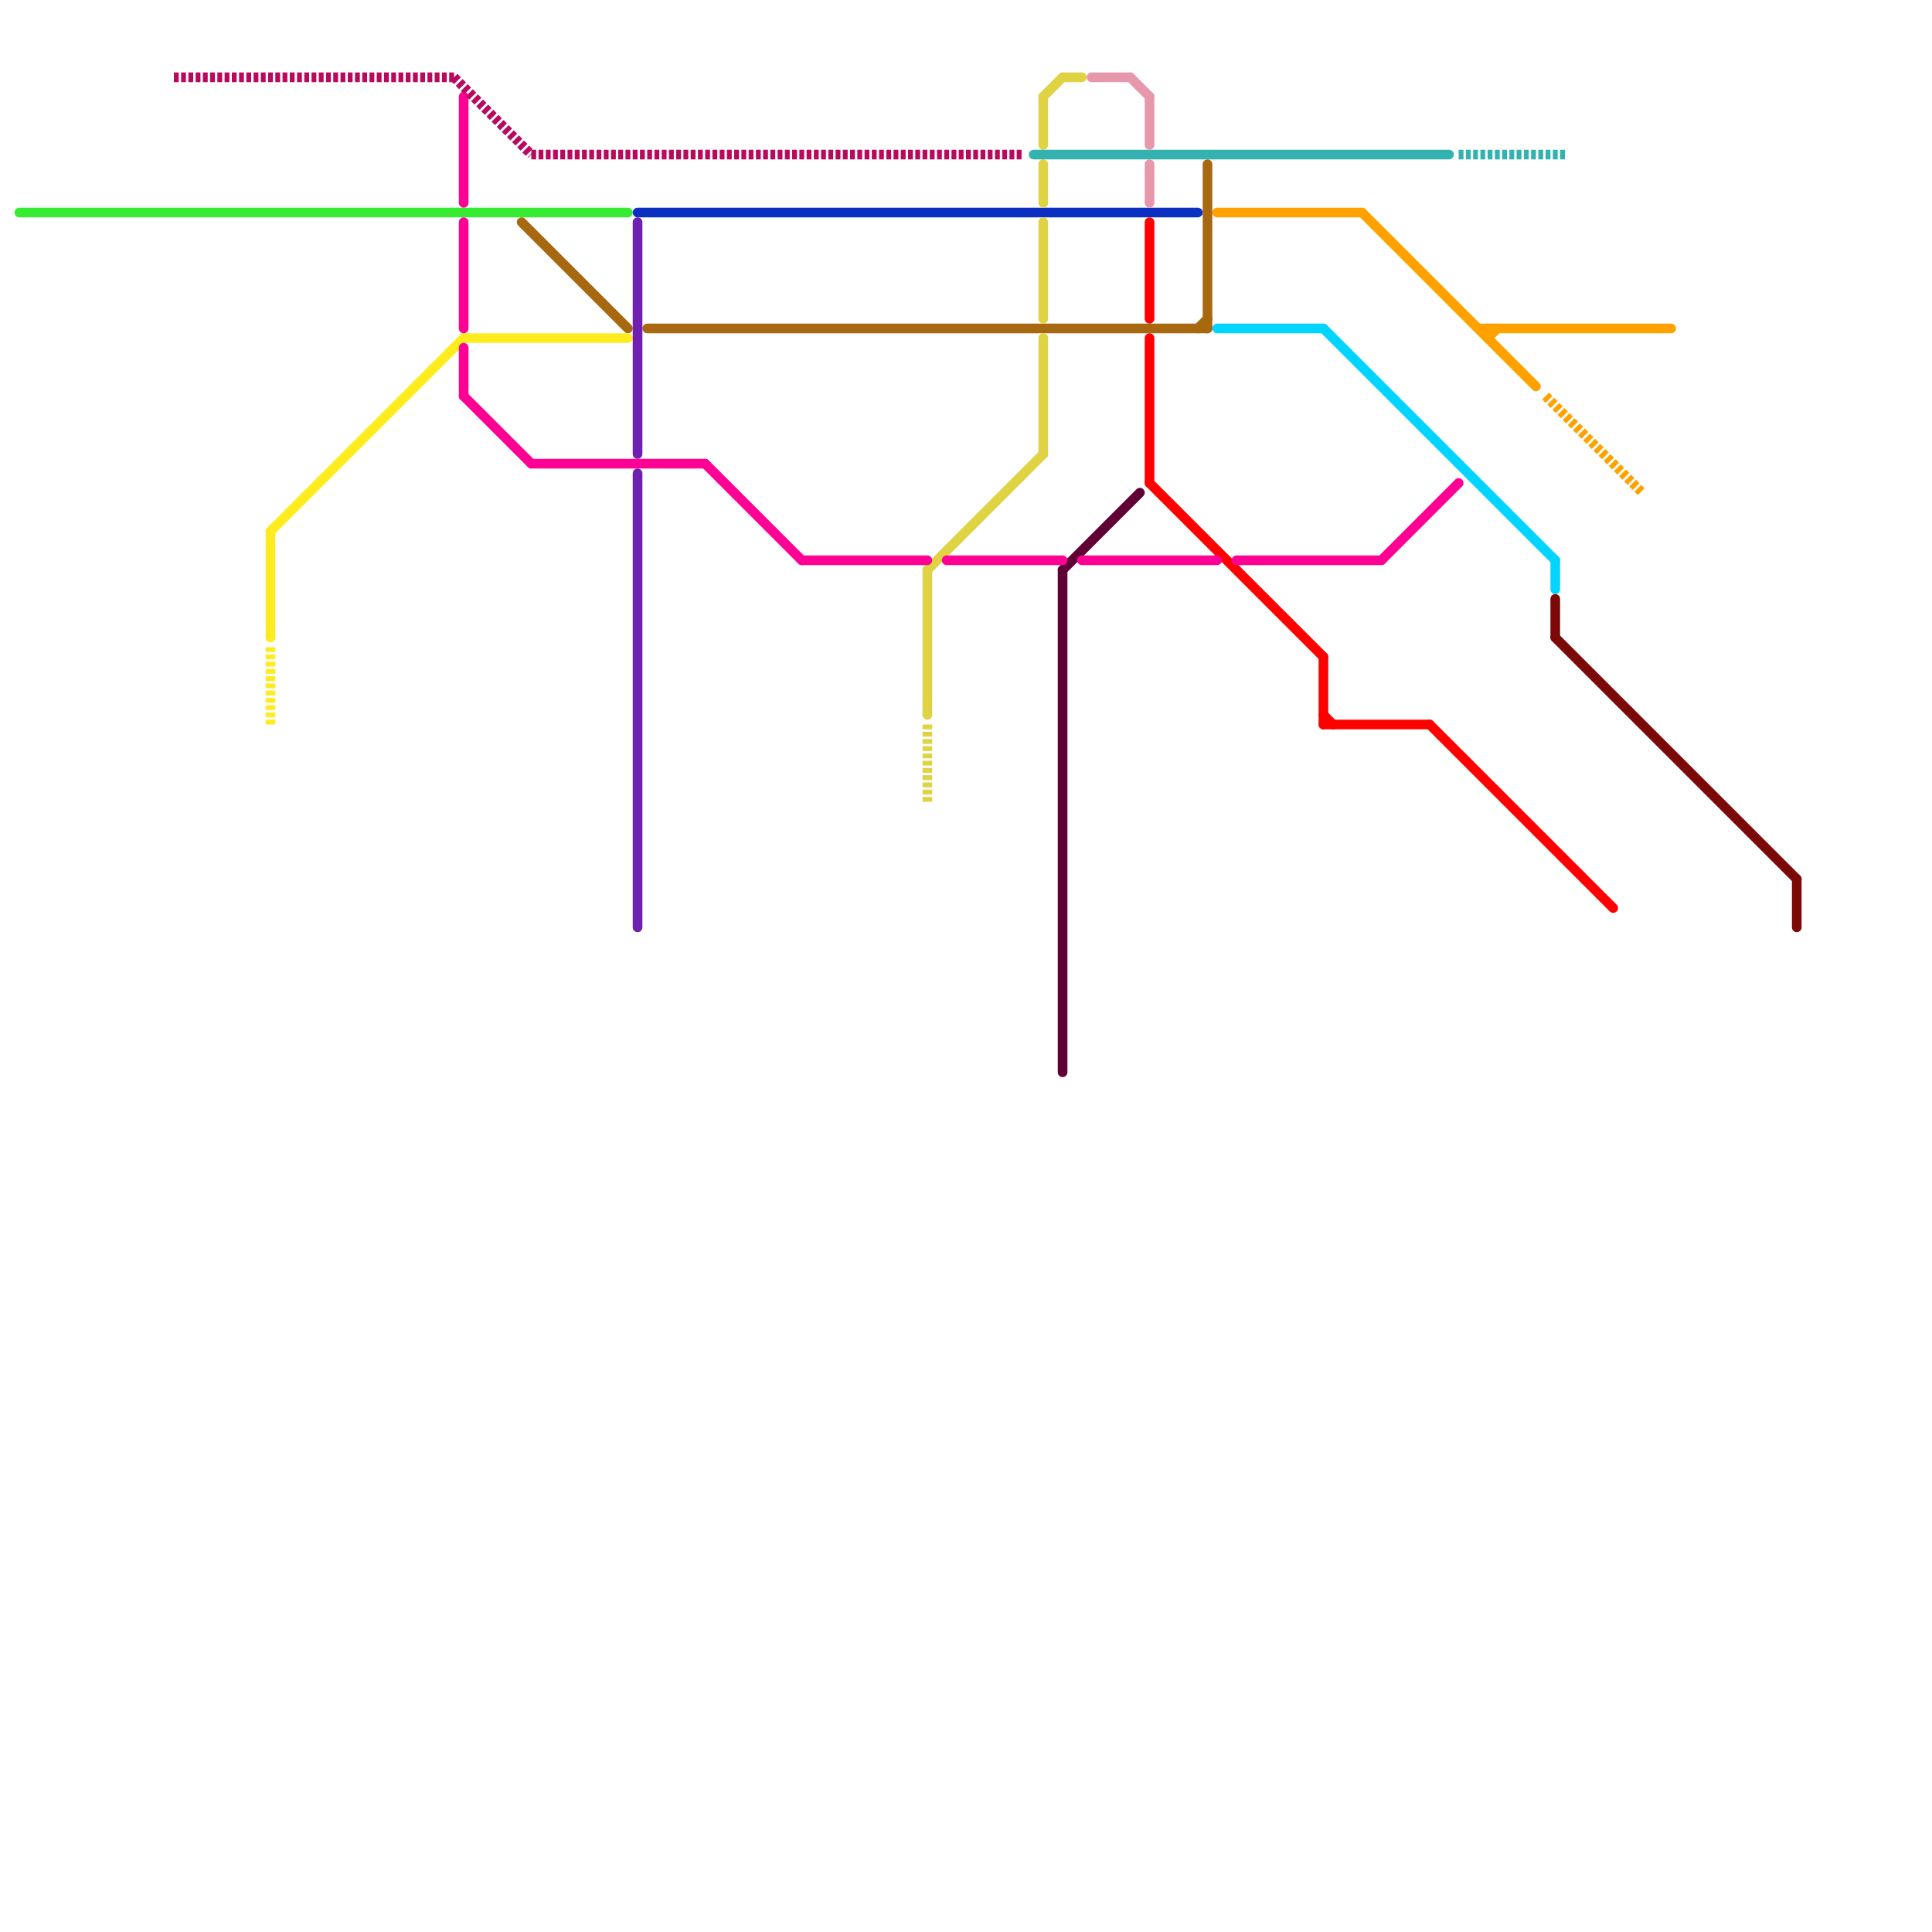 
<svg version="1.1" xmlns="http://www.w3.org/2000/svg" viewBox="0 0 200 200">
<style>text { font: 1px Helvetica; font-weight: 600; white-space: pre; dominant-baseline: central; } line { stroke-width: 1; fill: none; stroke-linecap: round; stroke-linejoin: round; } .c0 { stroke: #610034 } .c1 { stroke: #35ec32 } .c2 { stroke: #0b30c1 } .c3 { stroke: #a86810 } .c4 { stroke: #dfd243 } .c5 { stroke: #34b2b0 } .c6 { stroke: #e797ab } .c7 { stroke: #ff0000 } .c8 { stroke: #ffa200 } .c9 { stroke: #00d5ff } .c10 { stroke: #ffec1f } .c11 { stroke: #7020b1 } .c12 { stroke: #ff0095 } .c13 { stroke: #7d0808 } .c14 { stroke: #b9095e } .w1 { stroke-width: 1; }.l3 { stroke-dasharray: .5 .25; stroke-linecap: butt; }</style><defs><g id="wm-xf"><circle r="1.2" fill="#000"/><circle r="0.9" fill="#fff"/><circle r="0.6" fill="#000"/><circle r="0.3" fill="#fff"/></g><g id="wm"><circle r="0.6" fill="#000"/><circle r="0.3" fill="#fff"/></g></defs><line class="c0 " x1="110" y1="59" x2="110" y2="111"/><line class="c0 " x1="110" y1="59" x2="118" y2="51"/><line class="c1 " x1="2" y1="22" x2="65" y2="22"/><line class="c2 " x1="66" y1="22" x2="124" y2="22"/><line class="c3 " x1="125" y1="17" x2="125" y2="34"/><line class="c3 " x1="67" y1="34" x2="125" y2="34"/><line class="c3 " x1="54" y1="23" x2="65" y2="34"/><line class="c3 " x1="124" y1="34" x2="125" y2="33"/><line class="c4 " x1="108" y1="17" x2="108" y2="21"/><line class="c4 " x1="108" y1="35" x2="108" y2="47"/><line class="c4 " x1="110" y1="8" x2="112" y2="8"/><line class="c4 " x1="96" y1="59" x2="108" y2="47"/><line class="c4 " x1="108" y1="10" x2="110" y2="8"/><line class="c4 " x1="108" y1="23" x2="108" y2="33"/><line class="c4 " x1="108" y1="10" x2="108" y2="15"/><line class="c4 " x1="96" y1="59" x2="96" y2="74"/><line class="c4 l3" x1="96" y1="75" x2="96" y2="83"/><line class="c5 " x1="107" y1="16" x2="150" y2="16"/><line class="c5 l3" x1="151" y1="16" x2="162" y2="16"/><line class="c6 " x1="119" y1="10" x2="119" y2="15"/><line class="c6 " x1="113" y1="8" x2="117" y2="8"/><line class="c6 " x1="117" y1="8" x2="119" y2="10"/><line class="c6 " x1="119" y1="17" x2="119" y2="21"/><line class="c7 " x1="148" y1="75" x2="167" y2="94"/><line class="c7 " x1="137" y1="75" x2="148" y2="75"/><line class="c7 " x1="137" y1="68" x2="137" y2="75"/><line class="c7 " x1="137" y1="74" x2="138" y2="75"/><line class="c7 " x1="119" y1="35" x2="119" y2="50"/><line class="c7 " x1="119" y1="50" x2="137" y2="68"/><line class="c7 " x1="119" y1="23" x2="119" y2="33"/><line class="c8 " x1="154" y1="35" x2="155" y2="34"/><line class="c8 " x1="154" y1="34" x2="154" y2="35"/><line class="c8 " x1="126" y1="22" x2="141" y2="22"/><line class="c8 " x1="153" y1="34" x2="173" y2="34"/><line class="c8 " x1="141" y1="22" x2="159" y2="40"/><line class="c8 l3" x1="160" y1="41" x2="170" y2="51"/><line class="c9 " x1="161" y1="58" x2="161" y2="61"/><line class="c9 " x1="137" y1="34" x2="161" y2="58"/><line class="c9 " x1="126" y1="34" x2="137" y2="34"/><line class="c10 " x1="48" y1="35" x2="65" y2="35"/><line class="c10 " x1="28" y1="55" x2="48" y2="35"/><line class="c10 " x1="28" y1="55" x2="28" y2="66"/><line class="c10 l3" x1="28" y1="67" x2="28" y2="75"/><line class="c11 " x1="66" y1="49" x2="66" y2="96"/><line class="c11 " x1="66" y1="23" x2="66" y2="47"/><line class="c12 " x1="55" y1="48" x2="73" y2="48"/><line class="c12 " x1="98" y1="58" x2="110" y2="58"/><line class="c12 " x1="143" y1="58" x2="151" y2="50"/><line class="c12 " x1="128" y1="58" x2="143" y2="58"/><line class="c12 " x1="112" y1="58" x2="126" y2="58"/><line class="c12 " x1="48" y1="36" x2="48" y2="41"/><line class="c12 " x1="48" y1="41" x2="55" y2="48"/><line class="c12 " x1="73" y1="48" x2="83" y2="58"/><line class="c12 " x1="83" y1="58" x2="96" y2="58"/><line class="c12 " x1="48" y1="10" x2="48" y2="21"/><line class="c12 " x1="48" y1="23" x2="48" y2="34"/><line class="c13 " x1="161" y1="66" x2="186" y2="91"/><line class="c13 " x1="186" y1="91" x2="186" y2="96"/><line class="c13 " x1="161" y1="62" x2="161" y2="66"/><line class="c14 l3" x1="47" y1="8" x2="55" y2="16"/><line class="c14 l3" x1="18" y1="8" x2="47" y2="8"/><line class="c14 l3" x1="55" y1="16" x2="106" y2="16"/>
</svg>
